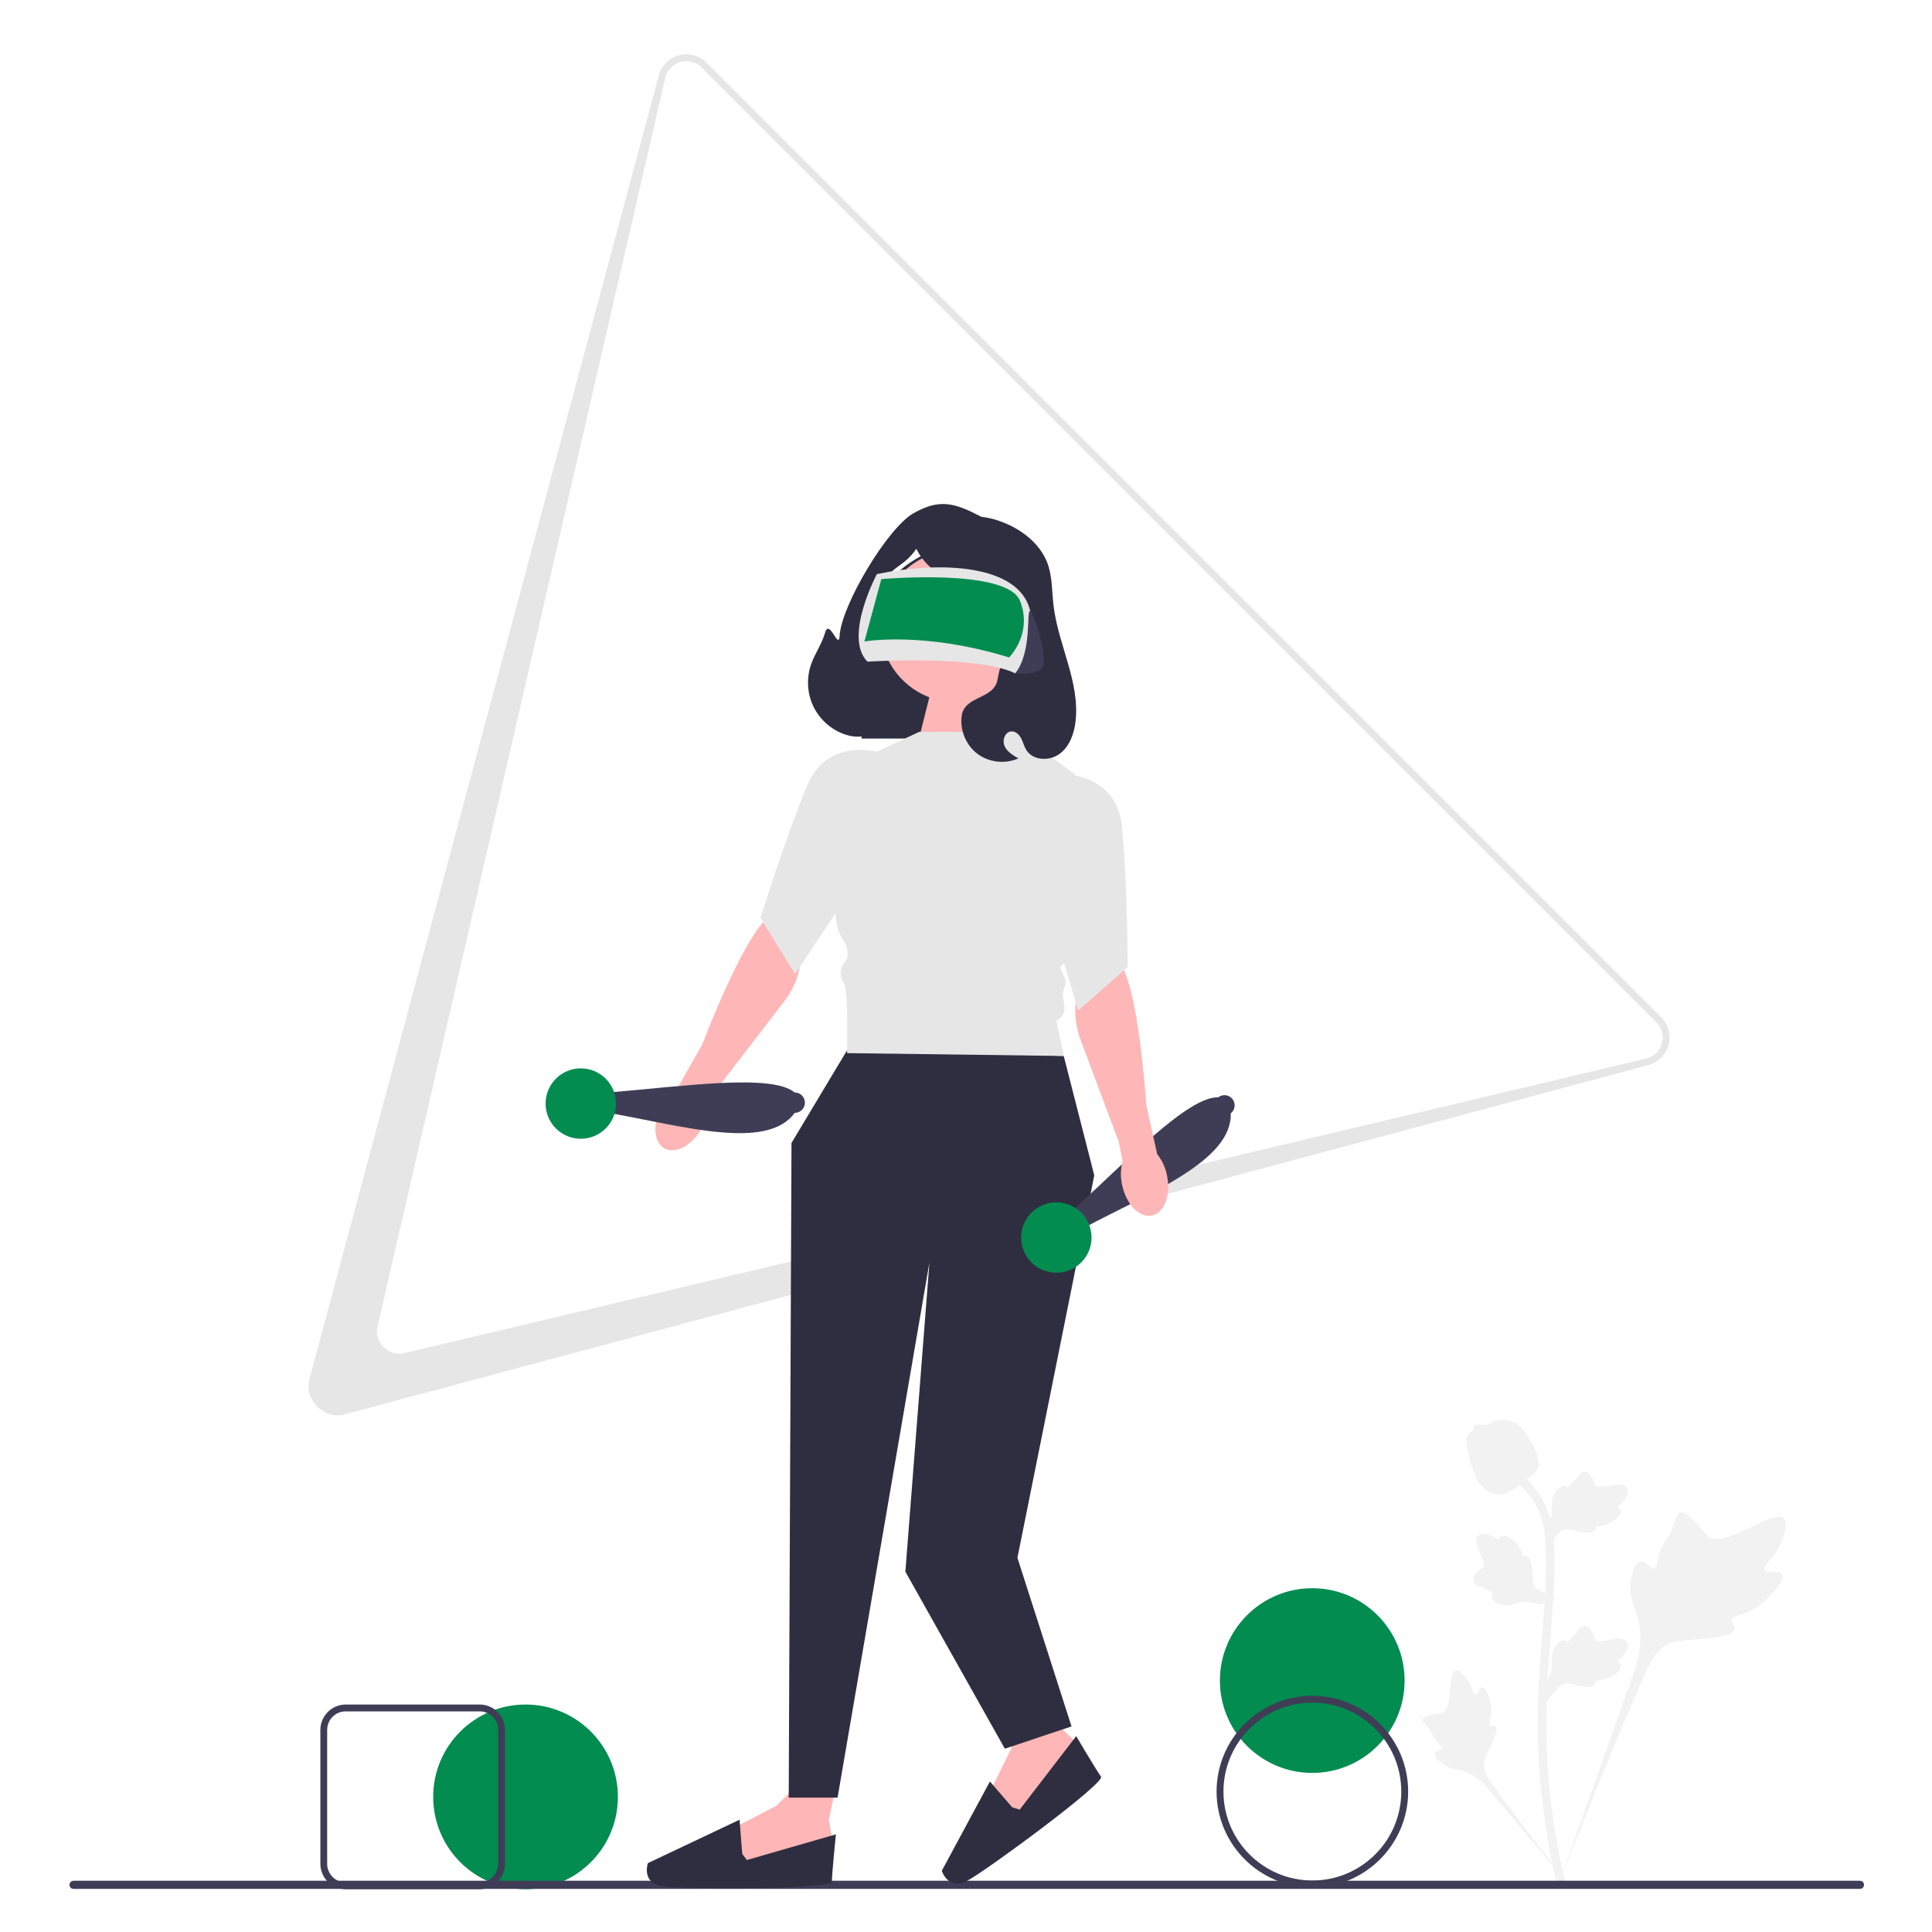 <?xml version="1.0" encoding="UTF-8"?>
<svg id="Layer_1" data-name="Layer 1" xmlns="http://www.w3.org/2000/svg" width="500" height="500" viewBox="0 0 500 500">
  <defs>
    <style>
      .cls-1 {
        fill: #3f3d56;
      }

      .cls-1, .cls-2, .cls-3, .cls-4, .cls-5, .cls-6 {
        stroke-width: 0px;
      }

      .cls-2 {
        fill: #f2f2f2;
      }

      .cls-3 {
        fill: #2f2e41;
      }

      .cls-4 {
        fill: #e6e6e6;
      }

      .cls-5 {
        fill: #028c50;
      }

      .cls-6 {
        fill: #ffb6b6;
      }
    </style>
  </defs>
  <path class="cls-4" d="M87.39,366.29c-1.91,0-3.83-.8-5.3-2.26-1.9-1.9-2.68-4.59-2.03-7.02L170.49,19.53c.33-1.25.99-2.39,1.91-3.31s2.06-1.58,3.31-1.91c2.54-.68,5.28.05,7.14,1.91l247.06,247.06c1.86,1.86,2.6,4.6,1.91,7.14-.34,1.25-1,2.4-1.91,3.31-.91.92-2.06,1.58-3.31,1.91l-337.49,90.43c-.56.15-1.14.22-1.72.22ZM177.62,15.82c-.48,0-.97.06-1.45.19-.95.25-1.82.76-2.52,1.46-.7.7-1.2,1.57-1.45,2.52l-74.5,323.32c-.49,1.82.12,3.85,1.58,5.31,1.46,1.46,3.49,2.06,5.31,1.58l321.55-76.27c.95-.26,1.82-.76,2.52-1.45s1.2-1.57,1.46-2.52c.52-1.93-.04-4.01-1.46-5.43L181.6,17.47c-1.07-1.07-2.51-1.65-3.98-1.65h0Z"/>
  <circle class="cls-5" cx="339.61" cy="434.93" r="23.9"/>
  <circle class="cls-5" cx="136.01" cy="465.03" r="23.9"/>
  <g>
    <path class="cls-2" d="M461.24,407.4c-.75-1.26-3.98.09-4.57-1.05-.59-1.14,2.41-2.88,4.13-6.84.31-.72,2.26-5.22.82-6.61-2.74-2.64-15.26,8.24-19.64,4.68-.96-.78-1.63-2.34-4.54-4.87-1.16-1.01-1.86-1.46-2.54-1.29-.96.24-1.04,1.53-2.07,4.06-1.55,3.8-2.46,3.57-3.36,6.59-.67,2.25-.52,3.55-1.3,3.81-1.11.36-2.14-2.02-3.55-1.81-1.44.22-2.31,2.99-2.59,5.07-.52,3.9.92,6.47,1.71,9.18.86,2.94,1.37,7.41-.62,13.74l-19.72,55.56c4.35-11.4,16.96-42.65,22.26-54.27,1.53-3.35,3.22-6.75,6.68-8.1,3.34-1.29,7.92-.52,13.76-1.93.68-.16,2.58-.65,2.81-1.76.2-.92-.92-1.43-.75-2.3.23-1.16,2.42-1.17,5.11-2.51,1.9-.94,3.08-2.06,4.1-3.02.31-.29,4.86-4.66,3.87-6.34h0Z"/>
    <path class="cls-2" d="M383.65,436.65c-.83,0-1.1,1.98-1.84,1.94-.73-.04-.72-2.01-2.17-4-.26-.36-1.91-2.62-3.01-2.31-2.08.58-.36,9.87-3.37,10.99-.66.25-1.62.13-3.7.82-.83.28-1.25.49-1.37.87-.16.54.45.95,1.39,2.19,1.42,1.85,1.04,2.24,2.27,3.55.91.98,1.6,1.28,1.49,1.74-.14.65-1.61.47-1.91,1.22-.31.77.8,2,1.74,2.73,1.77,1.38,3.44,1.42,5,1.81,1.69.43,4.04,1.46,6.57,4.27l21.58,25.71c-4.34-5.43-16.04-20.63-20.21-26.58-1.2-1.72-2.39-3.53-2.04-5.62.33-2.01,2.03-4.04,3.03-7.31.12-.38.43-1.45-.05-1.89-.4-.36-.97.04-1.34-.3-.5-.45.12-1.53.25-3.23.09-1.2-.12-2.11-.3-2.88-.05-.23-.88-3.73-1.99-3.73h0Z"/>
    <path class="cls-2" d="M400.3,440.38l-.5-4.49.23-.34c1.06-1.57,1.6-3.11,1.61-4.57,0-.23,0-.46-.02-.7-.04-.94-.1-2.1.51-3.46.34-.76,1.3-2.51,2.73-2.29.39.05.68.23.9.44.03-.05.07-.1.1-.16.45-.68.8-.97,1.14-1.26.26-.22.53-.44.96-.97.19-.23.33-.44.45-.61.37-.52.86-1.14,1.71-1.12.91.04,1.39.8,1.71,1.3.57.89.82,1.54.99,1.96.06.16.13.33.17.39.29.43,2.69.03,3.59-.12,2.03-.34,3.78-.63,4.5.65.52.91.13,2.12-1.18,3.69-.41.49-.84.86-1.23,1.15.32.19.61.48.72.94h0c.27,1.09-.66,2.18-2.78,3.24-.53.27-1.23.62-2.22.79-.47.08-.89.1-1.25.11,0,.21-.06.43-.18.67-.37.68-1.14,1.01-2.31.93-1.28-.07-2.34-.31-3.27-.53-.81-.19-1.51-.34-2.06-.31-1.02.08-1.81.9-2.73,1.96l-2.3,2.69h0Z"/>
    <path class="cls-2" d="M402.63,413.67l-4.21,1.62-.39-.14c-1.79-.63-3.41-.76-4.83-.4-.22.06-.45.13-.67.2-.89.28-2.01.63-3.47.38-.82-.14-2.75-.62-2.91-2.06-.05-.39.05-.72.2-.98-.06-.02-.12-.04-.18-.06-.77-.26-1.15-.53-1.51-.79-.28-.2-.56-.4-1.18-.68-.27-.12-.51-.21-.7-.29-.6-.23-1.32-.54-1.52-1.37-.19-.9.42-1.55.82-1.98.72-.77,1.28-1.19,1.65-1.46.14-.1.29-.21.33-.26.34-.39-.65-2.61-1.03-3.44-.84-1.87-1.57-3.5-.52-4.52.75-.73,2.02-.67,3.87.2.58.27,1.04.6,1.42.9.1-.36.31-.71.73-.94h0c.98-.54,2.27.09,3.84,1.86.39.44.91,1.03,1.33,1.95.2.43.32.83.42,1.18.2-.05.43-.06.69,0,.75.19,1.26.85,1.48,2,.26,1.26.29,2.34.32,3.3.03.83.05,1.55.23,2.07.34.97,1.33,1.52,2.59,2.14l3.19,1.55h0Z"/>
    <path class="cls-2" d="M400.3,400.45l-.5-4.49.23-.34c1.06-1.57,1.6-3.11,1.61-4.57,0-.23,0-.46-.02-.7-.04-.94-.1-2.1.51-3.46.34-.76,1.3-2.51,2.73-2.29.39.05.68.23.9.44.03-.05.07-.1.1-.16.45-.68.8-.97,1.14-1.26.26-.22.53-.44.96-.97.19-.23.33-.44.45-.61.37-.52.86-1.14,1.71-1.12.91.04,1.39.8,1.71,1.3.57.89.82,1.54.99,1.96.06.16.13.33.17.39.29.43,2.69.03,3.59-.12,2.03-.34,3.78-.63,4.5.65.52.91.13,2.12-1.18,3.69-.41.49-.84.86-1.23,1.15.32.19.61.48.72.94h0c.27,1.09-.66,2.18-2.78,3.24-.53.27-1.23.62-2.22.79-.47.08-.89.1-1.25.11,0,.21-.06.43-.18.67-.37.68-1.14,1.01-2.31.93-1.28-.07-2.34-.31-3.27-.53-.81-.19-1.51-.34-2.06-.31-1.02.08-1.81.9-2.73,1.96l-2.3,2.69h0Z"/>
    <path class="cls-2" d="M404.89,487.54l-.94-.59-.23-1.09.23,1.09-1.1.13c-.02-.1-.08-.34-.17-.7-.49-2.01-1.99-8.11-3.23-17.72-.87-6.71-1.36-13.61-1.47-20.51-.1-6.91.23-12.14.49-16.35.2-3.17.44-6.19.67-9.13.63-7.86,1.22-15.28.78-23.5-.1-1.83-.3-5.65-2.53-9.72-1.29-2.36-3.08-4.45-5.3-6.22l1.38-1.74c2.45,1.95,4.43,4.27,5.86,6.89,2.47,4.51,2.7,8.67,2.8,10.67.45,8.36-.15,15.86-.79,23.79-.23,2.93-.47,5.94-.67,9.1-.26,4.17-.58,9.35-.48,16.17.1,6.82.59,13.63,1.45,20.26,1.23,9.49,2.71,15.51,3.19,17.48.26,1.05.31,1.28.05,1.69h0Z"/>
    <path class="cls-2" d="M388.02,386.75c-.09,0-.18,0-.28,0-1.89-.1-3.64-1.23-5.2-3.36-.73-1-1.11-2.14-1.85-4.42-.12-.35-.68-2.13-1.02-4.58-.22-1.6-.2-2.27.12-2.86.35-.66.92-1.12,1.56-1.43-.03-.21,0-.43.09-.65.38-.92,1.38-.8,1.93-.75.28.03.62.08.99.06.58-.03.9-.2,1.37-.46.45-.25,1.02-.56,1.86-.73,1.65-.34,3.03.12,3.49.28,2.4.8,3.58,2.66,4.95,4.82.27.43,1.21,2.01,1.83,4.17.45,1.56.38,2.25.25,2.77-.27,1.06-.92,1.67-2.55,3-1.71,1.4-2.57,2.1-3.3,2.53-1.71.99-2.79,1.61-4.22,1.61h0Z"/>
  </g>
  <path class="cls-1" d="M17.98,487.79c0,.58.47,1.05,1.05,1.05h462.33c.58,0,1.05-.47,1.05-1.05s-.47-1.05-1.05-1.05H19.04c-.58,0-1.05.47-1.05,1.05Z"/>
  <g>
    <polygon class="cls-6" points="209.3 458.96 200.89 467.36 189.29 473.37 190.49 483.77 212.5 481.37 215.3 475.77 214.5 470.96 216.1 463.36 209.3 458.96"/>
    <path class="cls-3" d="M192.09,479.77l-.69-8.83-23.72,11.23s-1.84,5.2,3.88,6c5.72.8,43.73.8,43.73-1.2s1.04-12.24,1.04-12.24l-23.05,6.64-1.2-1.6h0Z"/>
  </g>
  <g>
    <polygon class="cls-6" points="263.51 440.79 261.72 452.54 255.93 464.25 263.07 471.92 279.37 456.94 278.3 450.77 274.81 447.38 271.59 440.31 263.51 440.79"/>
    <path class="cls-3" d="M261.98,467.75l-5.79-6.7-12.45,23.1s1.6,5.28,6.69,2.53,35.7-25.28,34.51-26.89-6.42-10.48-6.42-10.48l-14.62,19.01-1.92-.58h0Z"/>
  </g>
  <path class="cls-3" d="M260.93,191.14h-37.94v-21.91c0-15.74,12.78-28.53,28.53-28.53h9.42v50.44h0Z"/>
  <path class="cls-6" d="M237.91,190.83l3.36-13.42,21.09-2.4s-.48,14.38.96,16.78l-25.4-.96h0Z"/>
  <circle class="cls-6" cx="247.49" cy="162.08" r="19.65"/>
  <polygon class="cls-3" points="219.21 271.83 204.84 295.8 204.12 465.23 216.76 465.23 240.54 326.71 234.31 406.75 260.05 452.56 277.31 446.8 263.31 403.16 283.2 304.19 275.29 273.27 219.21 271.83"/>
  <path class="cls-4" d="M263.31,189.4h-25.4l-14.38,6.71-4.79,27.32s-5.75,13.08,0,20.68c0,0,1.44,3.29,0,4.72s-1.44,4.31-.48,5.27.96,8.12.96,8.12v10.33l56.08.73-1.92-9.11s2.88-1.06,1.92-4.85,1.35-4.11.2-6.34c-1.15-2.23-1.15-2.71-1.15-2.71l3.83-3.83s2.88-12.94-1.92-20.61,1.92-25.4,1.92-25.4l-14.86-11.02h0Z"/>
  <g>
    <path class="cls-1" d="M280.52,317.75l-3.24-4.16c14.18-13.03,30.17-29.82,37.99-29.61,1.15-.89,2.8-.69,3.7.46h0c.89,1.15.69,2.8-.46,3.7.43,12.23-20.87,20.54-37.99,29.61Z"/>
    <circle class="cls-5" cx="273.38" cy="320.28" r="9.11"/>
  </g>
  <path class="cls-3" d="M209.8,172.24c.97-2.93,2.87-5.5,3.72-8.47,1.13-3.94,3.54,4.8,3.78.71.45-7.78,12.32-27.8,19.11-31.65,6.78-3.85,10.68-2.69,17.58.93,0,0,3.35.21,7.53,2.27s7.93,5.36,9.56,9.73c1.29,3.46,1.14,7.26,1.57,10.92,1.2,10.21,6.92,19.92,5.69,30.13-.38,3.18-1.59,6.48-4.2,8.35-2.6,1.87-6.81,1.67-8.52-1.04-.58-.93-.83-2.02-1.33-3-.5-.97-1.41-1.88-2.5-1.85-1.64.05-2.48,2.25-1.83,3.76.65,1.51,2.17,2.43,3.6,3.24-3.41,1.53-7.64,1.06-10.62-1.2-2.98-2.25-4.59-6.19-4.04-9.89.77-5.21,8.36-4.13,9.26-9.32.65-3.78,2.94-10.1,2.31-13.88-.62-3.78-3.61.8-.46-1.39-3.47,1.67-10.88-9.76-14.5-11.04-3.63-1.28-6.7-4.05-8.35-7.53-3.85,5.58-7.23,4.06-8.61,10.7-1.38,6.63-.1,21.71,5.57,25.41-2.27,1.55-4.08,3.76-5.15,6.3-.6,1.44-.99,3.01-2,4.2-1.91,2.28-5.45,2.42-8.26,1.46-3.49-1.19-6.48-3.79-8.12-7.09-1.65-3.3-1.93-7.25-.78-10.76h0Z"/>
  <path class="cls-4" d="M226.93,148.58s-8.72,16.32-2.44,22.65c0,0,28.32-1.79,38.25,3.03,0,0,6.69-3.9,3.9-16.09-2.78-12.18-23.26-13.01-39.71-9.59Z"/>
  <path class="cls-5" d="M228.09,149.86l-4.38,16.16s15.1-2.73,37.44,4.12c0,0,6.2-6.09,2.83-14.63s-35.89-5.64-35.89-5.64h0Z"/>
  <path class="cls-1" d="M262.73,174.26s6.92.91,7.37-2.55c.45-3.46-2.38-12.73-3.47-13.54-1.09-.81.6,10.57-3.9,16.09Z"/>
  <path class="cls-6" d="M171.98,297.21c2.87,1.58,7.21-.79,9.69-5.3,1.02-1.79,1.59-3.79,1.67-5.85l2.75-5.15.1.03,16.81-21.83c3.91-5.07,5.36-11.69,3.67-17.87-1-3.68-2.86-6.45-6.26-5-5.65,2.42-14.15,22.46-18.67,34.07l-6.41,11.33c-1.69,1.17-3.08,2.73-4.05,4.54-2.48,4.51-2.17,9.44.7,11.02h0Z"/>
  <path class="cls-4" d="M230.32,195.47s-15.62-6.3-21.49,7.94-12,34.2-12,34.2l8.94,14.5,15.19-22.91,9.35-33.73Z"/>
  <g>
    <path class="cls-1" d="M157.5,288v-5.27c19.2-1.56,42.12-4.97,48.17,0,1.46,0,2.64,1.18,2.64,2.64h0c0,1.46-1.18,2.64-2.64,2.64-7.18,9.91-29.09,3.37-48.17,0h0Z"/>
    <circle class="cls-5" cx="150.31" cy="285.6" r="9.11"/>
  </g>
  <path class="cls-6" d="M298.11,314.56c-3.21.67-6.66-2.87-7.71-7.91-.45-2.01-.41-4.09.12-6.08l-1.12-5.73h-.1s-9.66-25.79-9.66-25.79c-2.25-6-1.69-12.75,1.73-18.16,2.04-3.22,4.62-5.33,7.45-2.94,4.69,3.97,6.93,25.62,7.85,38.05l2.81,12.71c1.28,1.61,2.15,3.51,2.54,5.53,1.05,5.04-.7,9.66-3.9,10.33h0Z"/>
  <path class="cls-4" d="M272.18,200.18s16.78-1.44,18.21,13.9c1.44,15.34,1.44,36.21,1.44,36.21l-12.8,11.24-7.81-26.36.96-34.99h0Z"/>
  <path class="cls-1" d="M339.64,488.45c-13.67,0-24.79-11.12-24.79-24.79s11.12-24.79,24.79-24.79,24.79,11.12,24.79,24.79-11.12,24.79-24.79,24.79ZM339.64,440.65c-12.69,0-23.01,10.32-23.01,23.01s10.32,23.01,23.01,23.01,23.01-10.32,23.01-23.01-10.32-23.01-23.01-23.01Z"/>
  <path class="cls-1" d="M124.13,488.93h-34.65c-3.62,0-6.57-2.95-6.57-6.57v-34.66c0-3.62,2.95-6.57,6.57-6.57h34.65c3.62,0,6.57,2.95,6.57,6.57v34.66c0,3.62-2.95,6.57-6.57,6.57ZM89.47,442.9c-2.65,0-4.8,2.15-4.8,4.8v34.66c0,2.65,2.15,4.8,4.8,4.8h34.65c2.65,0,4.8-2.15,4.8-4.8v-34.66c0-2.65-2.15-4.8-4.8-4.8h-34.65Z"/>
</svg>